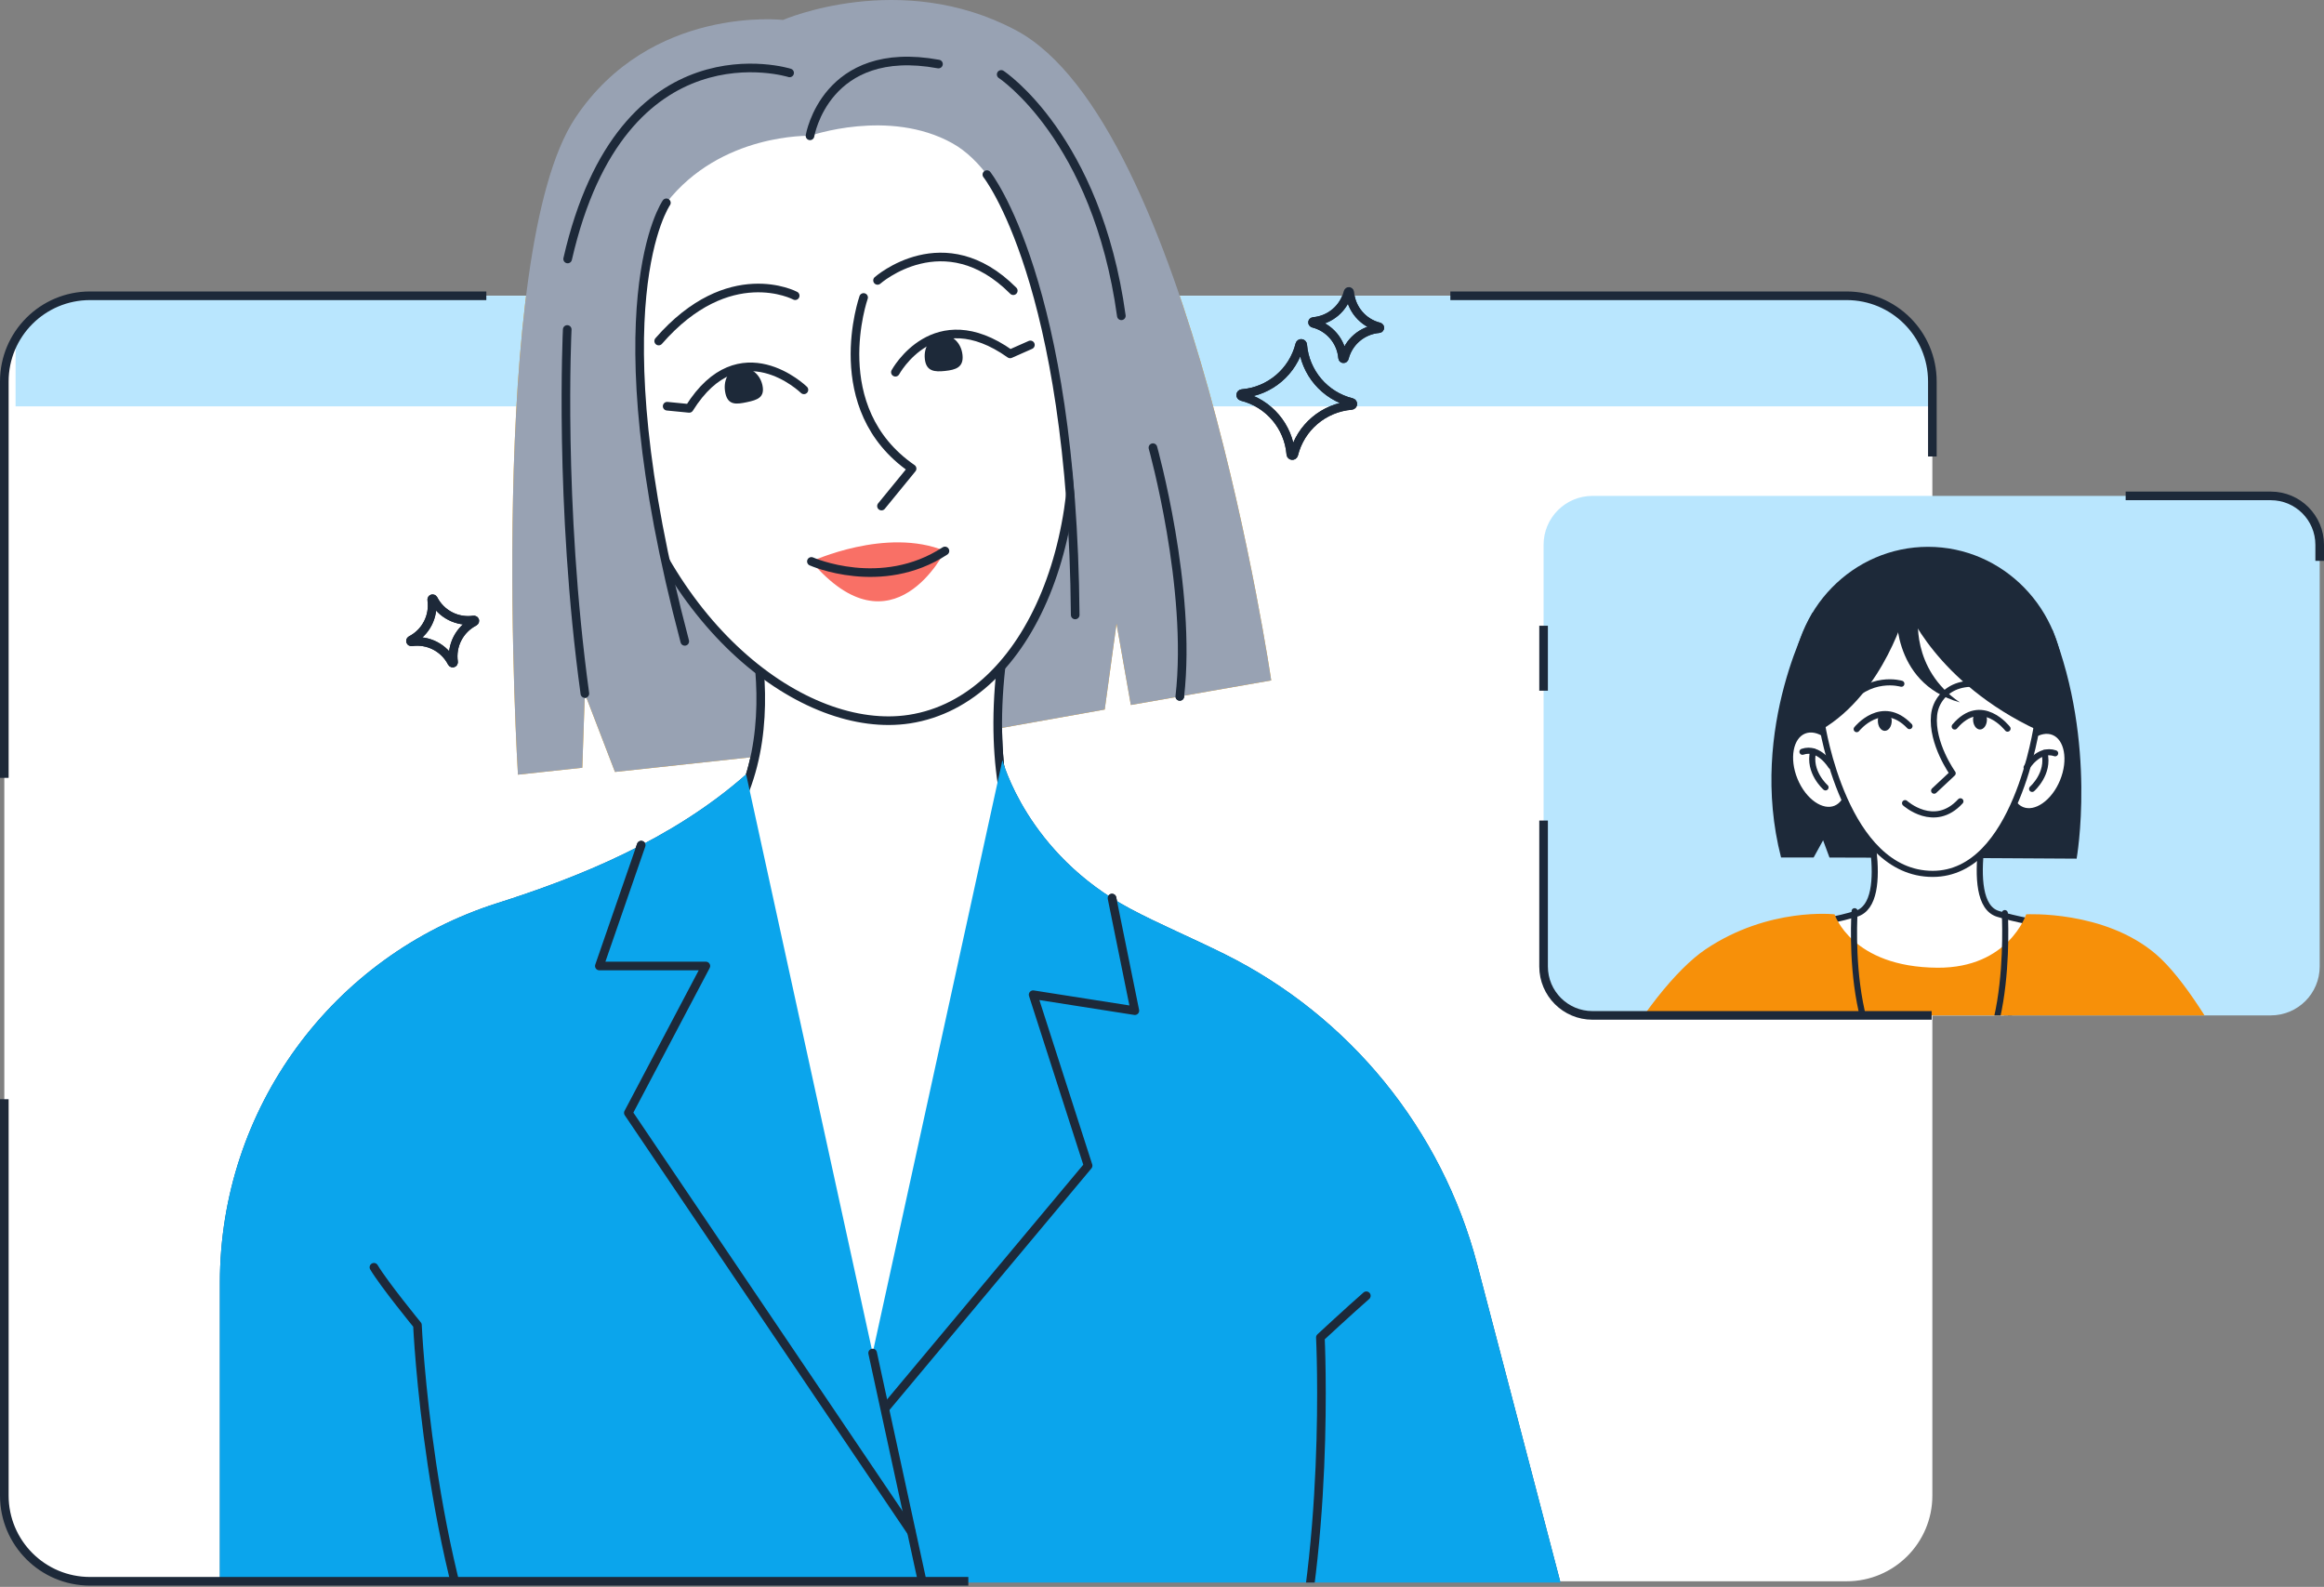 <svg width="539" height="368" viewBox="0 0 539 368" fill="none" xmlns="http://www.w3.org/2000/svg">
<rect x="0" y="0" width="539" height="368" fill="#808080" stroke="none"/>
<g clip-path="url(#clip0_4181_31897)">
<rect x="1" y="68.592" width="447.168" height="298.112" rx="19.874" fill="white"/>
<rect x="3.61" y="68.232" width="449" height="26" fill="#B9E6FE"/>
<path d="M181.606 4.624C181.606 4.624 150.897 1.091 133.421 27.355C112.651 58.568 120.13 179.649 120.13 179.649L135.051 178.038L135.64 160.839L142.628 179.015L180.59 174.913L224.957 170.124L256.216 164.547L258.953 144.644L262.272 163.486L294.831 157.792C294.831 157.792 275.867 28.422 235.614 7.012C208.833 -7.23 181.593 4.631 181.593 4.631L181.606 4.624Z" fill="#FDB022"/>
<path d="M172.036 135.01C172.036 135.01 188.671 181.086 157.283 203.053C169.208 245.11 181.45 268.656 181.45 268.656L202.389 333.134L225.391 268.656L246.42 212.474C246.42 212.474 221.625 192.363 235.75 135.01C213.149 119.72 172.029 135.01 172.029 135.01H172.036Z" fill="white" stroke="#1D2939" stroke-width="2" stroke-linecap="round" stroke-linejoin="round"/>
<path d="M142.356 99.409C132.566 57.242 140.454 19.066 180.894 12.991C225.443 6.294 238.202 38.504 246.75 80.936C255.019 121.978 239.128 162.438 210.91 166.766C186.504 170.513 152.968 145.136 142.356 99.409Z" fill="white" stroke="#1D2939" stroke-width="2" stroke-linecap="round" stroke-linejoin="round"/>
<path d="M200.292 68.985C200.292 68.985 191.272 94.705 211.538 108.675L204.44 117.358" stroke="#1D2939" stroke-width="2" stroke-linecap="round" stroke-linejoin="round"/>
<path d="M184.427 68.571C184.427 68.571 169.066 60.38 152.767 79.086" stroke="#1D2939" stroke-width="2" stroke-linecap="round" stroke-linejoin="round"/>
<path d="M188.186 130.196C188.186 130.196 205.553 122.147 219.16 127.769C219.16 127.769 207.047 152.344 188.186 130.196Z" fill="#FDA29B"/>
<path d="M188.186 130.195C188.186 130.195 204.401 137.416 219.16 127.769" stroke="#1D2939" stroke-width="2" stroke-linecap="round" stroke-linejoin="round"/>
<path d="M187.862 31.496C187.862 31.496 206.174 25.058 220.849 33.204C247.293 47.879 250.295 130.422 250.295 130.422L252.683 74.602L239.975 28.785L211.809 7.387L160.939 12.881L138.241 37.184L132.43 68.571L136.403 121.331L160.13 154.13C160.13 154.13 137.989 68.261 154.553 47.031C167.209 30.804 187.862 31.496 187.862 31.496Z" fill="#FDB022"/>
<path d="M168.238 91.186C168.852 94.052 170.852 93.767 173.226 93.263C175.601 92.758 177.445 92.208 176.83 89.341C176.216 86.475 173.628 84.793 171.259 85.304C168.891 85.815 167.623 88.319 168.238 91.186Z" fill="#1D2939"/>
<path d="M186.452 90.403C186.452 90.403 171.602 75.928 159.852 94.705L154.734 94.201" stroke="#1D2939" stroke-width="2" stroke-linecap="round" stroke-linejoin="round"/>
<path d="M223.23 82.301C223.547 85.213 221.625 85.757 219.212 86.022C216.798 86.281 214.805 86.158 214.495 83.246C214.178 80.334 215.905 78.005 218.319 77.74C220.732 77.481 222.919 79.39 223.23 82.301Z" fill="#1D2939"/>
<path d="M207.668 86.32C207.668 86.32 216.714 69.6 234.275 82.069L238.979 79.985" stroke="#1D2939" stroke-width="2" stroke-linecap="round" stroke-linejoin="round"/>
<path d="M228.885 40.49C228.885 40.49 248.73 65.336 249.37 142.606" stroke="#1D2939" stroke-width="2" stroke-linecap="round" stroke-linejoin="round"/>
<path d="M154.553 47.031C154.553 47.031 138.073 70.402 158.817 148.733" stroke="#1D2939" stroke-width="2" stroke-linecap="round" stroke-linejoin="round"/>
<path d="M232.204 17.261C232.204 17.261 254.379 31.858 260.072 73.236" stroke="#1D2939" stroke-width="2" stroke-linecap="round" stroke-linejoin="round"/>
<path d="M267.397 103.815C267.397 103.815 276.507 136.394 273.628 161.493" stroke="#1D2939" stroke-width="2" stroke-linecap="round" stroke-linejoin="round"/>
<path d="M131.557 76.407C131.557 76.407 129.59 116.608 135.646 160.833" stroke="#1D2939" stroke-width="2" stroke-linecap="round" stroke-linejoin="round"/>
<path d="M173.052 179.584L202.389 313.768L232.489 176.278C232.489 176.278 238.105 197.947 262.208 210.778C268.749 214.259 276.481 217.514 284.019 221.26C313.033 235.683 334.411 261.927 342.615 293.276L369.979 397.773H51V297.417C51 257.197 77.031 221.59 115.368 209.426C134.119 203.473 155.873 194.77 173.045 179.591L173.052 179.584Z" fill="#065986"/>
<path d="M148.71 195.993L139.005 224.017H163.709L145.734 258.077L211.37 355.249" stroke="#1D2939" stroke-width="2" stroke-linecap="round" stroke-linejoin="round"/>
<path d="M202.389 313.768L220.622 397.76" stroke="#1D2939" stroke-width="2" stroke-linecap="round" stroke-linejoin="round"/>
<path d="M257.905 208.268L263.204 234.376L239.613 230.675L252.36 270.319L205.482 326.391" stroke="#1D2939" stroke-width="2" stroke-linecap="round" stroke-linejoin="round"/>
<path d="M297.75 397.76C308.756 360.982 306.232 310.163 306.232 310.163C306.232 310.163 312.916 303.965 316.889 300.49" stroke="#1D2939" stroke-width="2" stroke-linecap="round" stroke-linejoin="round"/>
<path d="M116.19 397.76C99.347 363.285 96.817 307.29 96.817 307.29C96.817 307.29 89.15 297.934 86.724 293.884" stroke="#1D2939" stroke-width="2" stroke-linecap="round" stroke-linejoin="round"/>
<path d="M288.012 91.949C287.636 91.852 287.682 91.302 288.07 91.27C294.508 90.739 299.891 86.171 301.451 79.901C301.548 79.526 302.098 79.571 302.13 79.959C302.661 86.397 307.229 91.781 313.499 93.34C313.874 93.437 313.829 93.987 313.44 94.019C307.002 94.55 301.619 99.118 300.06 105.388C299.962 105.763 299.412 105.718 299.38 105.33C298.85 98.892 294.281 93.508 288.012 91.949Z" stroke="#1D2939" stroke-width="2" stroke-linecap="round" stroke-linejoin="round"/>
<path d="M304.569 74.964C304.343 74.906 304.369 74.576 304.602 74.557C308.465 74.24 311.693 71.496 312.638 67.737C312.696 67.51 313.026 67.536 313.046 67.769C313.363 71.632 316.106 74.861 319.865 75.805C320.092 75.864 320.066 76.194 319.833 76.213C315.97 76.53 312.742 79.274 311.797 83.033C311.739 83.259 311.409 83.234 311.389 83.001C311.072 79.138 308.329 75.909 304.569 74.964Z" stroke="#1D2939" stroke-width="2" stroke-linecap="round" stroke-linejoin="round"/>
<path d="M95.433 148.844C95.2 148.876 95.103 148.565 95.31 148.455C98.759 146.689 100.7 142.917 100.13 139.08C100.098 138.847 100.409 138.75 100.519 138.957C102.285 142.406 106.057 144.347 109.894 143.777C110.127 143.745 110.224 144.055 110.017 144.165C106.568 145.932 104.627 149.704 105.197 153.541C105.229 153.774 104.918 153.871 104.808 153.664C103.042 150.215 99.27 148.274 95.433 148.844Z" stroke="#1D2939" stroke-width="2" stroke-linecap="round" stroke-linejoin="round"/>
</g>
<g clip-path="url(#clip1_4181_31897)">
<path d="M181.606 4.624C181.606 4.624 150.897 1.091 133.421 27.355C112.651 58.568 120.13 179.649 120.13 179.649L135.051 178.038L135.64 160.839L142.628 179.015L180.59 174.913L224.957 170.124L256.216 164.547L258.953 144.644L262.272 163.486L294.831 157.792C294.831 157.792 275.867 28.422 235.614 7.012C208.833 -7.23 181.593 4.631 181.593 4.631L181.606 4.624Z" fill="#98A2B3"/>
<path d="M172.036 135.01C172.036 135.01 188.671 181.086 157.283 203.053C169.208 245.11 181.45 268.656 181.45 268.656L202.389 333.134L225.391 268.656L246.42 212.474C246.42 212.474 221.625 192.363 235.75 135.01C213.149 119.72 172.029 135.01 172.029 135.01H172.036Z" fill="white" stroke="#1D2939" stroke-width="2" stroke-linecap="round" stroke-linejoin="round"/>
<path d="M142.356 99.409C132.566 57.242 140.454 19.066 180.894 12.991C225.443 6.294 238.202 38.504 246.75 80.936C255.019 121.978 239.128 162.438 210.91 166.766C186.504 170.513 152.968 145.136 142.356 99.409Z" fill="white" stroke="#1D2939" stroke-width="2" stroke-linecap="round" stroke-linejoin="round"/>
<path d="M200.292 68.985C200.292 68.985 191.272 94.705 211.538 108.675L204.44 117.358" stroke="#1D2939" stroke-width="2" stroke-linecap="round" stroke-linejoin="round"/>
<path d="M184.427 68.571C184.427 68.571 169.066 60.38 152.767 79.086" stroke="#1D2939" stroke-width="2" stroke-linecap="round" stroke-linejoin="round"/>
<path d="M188.186 130.196C188.186 130.196 205.553 122.147 219.16 127.769C219.16 127.769 207.047 152.344 188.186 130.196Z" fill="#F97066"/>
<path d="M188.186 130.195C188.186 130.195 204.401 137.416 219.16 127.769" stroke="#1D2939" stroke-width="2" stroke-linecap="round" stroke-linejoin="round"/>
<path d="M187.862 31.496C187.862 31.496 206.174 25.058 220.849 33.204C247.293 47.879 250.295 130.422 250.295 130.422L252.683 74.602L239.975 28.785L211.809 7.387L160.939 12.881L138.241 37.184L132.43 68.571L136.403 121.331L160.13 154.13C160.13 154.13 137.989 68.261 154.553 47.031C167.209 30.804 187.862 31.496 187.862 31.496Z" fill="#98A2B3"/>
<path d="M203.527 65.025C203.527 65.025 219.005 51.353 235.006 67.413" stroke="#1D2939" stroke-width="2" stroke-linecap="round" stroke-linejoin="round"/>
<path d="M168.238 91.186C168.852 94.052 170.852 93.767 173.226 93.263C175.601 92.758 177.445 92.208 176.83 89.341C176.216 86.475 173.628 84.793 171.259 85.304C168.891 85.815 167.623 88.319 168.238 91.186Z" fill="#1D2939"/>
<path d="M186.452 90.403C186.452 90.403 171.602 75.928 159.852 94.705L154.734 94.201" stroke="#1D2939" stroke-width="2" stroke-linecap="round" stroke-linejoin="round"/>
<path d="M223.23 82.301C223.547 85.213 221.625 85.757 219.212 86.022C216.798 86.281 214.805 86.158 214.495 83.246C214.178 80.334 215.905 78.005 218.319 77.74C220.732 77.481 222.919 79.39 223.23 82.301Z" fill="#1D2939"/>
<path d="M207.668 86.32C207.668 86.32 216.714 69.6 234.275 82.069L238.979 79.985" stroke="#1D2939" stroke-width="2" stroke-linecap="round" stroke-linejoin="round"/>
<path d="M228.885 40.49C228.885 40.49 248.73 65.336 249.37 142.606" stroke="#1D2939" stroke-width="2" stroke-linecap="round" stroke-linejoin="round"/>
<path d="M154.553 47.031C154.553 47.031 138.073 70.402 158.817 148.733" stroke="#1D2939" stroke-width="2" stroke-linecap="round" stroke-linejoin="round"/>
<path d="M187.863 31.496C187.863 31.496 191.428 10.033 217.659 14.854" stroke="#1D2939" stroke-width="2" stroke-linecap="round" stroke-linejoin="round"/>
<path d="M232.204 17.261C232.204 17.261 254.379 31.858 260.072 73.236" stroke="#1D2939" stroke-width="2" stroke-linecap="round" stroke-linejoin="round"/>
<path d="M267.397 103.815C267.397 103.815 276.507 136.394 273.628 161.493" stroke="#1D2939" stroke-width="2" stroke-linecap="round" stroke-linejoin="round"/>
<path d="M183.133 16.905C183.133 16.905 144.323 4.689 131.654 60.056" stroke="#1D2939" stroke-width="2" stroke-linecap="round" stroke-linejoin="round"/>
<path d="M131.557 76.407C131.557 76.407 129.59 116.608 135.646 160.833" stroke="#1D2939" stroke-width="2" stroke-linecap="round" stroke-linejoin="round"/>
<path d="M173.052 179.584L202.389 313.768L232.489 176.278C232.489 176.278 238.105 197.947 262.208 210.778C268.749 214.259 276.481 217.514 284.019 221.26C313.033 235.683 334.411 261.927 342.615 293.276L369.979 397.773H51V297.417C51 257.197 77.031 221.59 115.368 209.426C134.119 203.473 155.873 194.77 173.045 179.591L173.052 179.584Z" fill="#0BA5EC"/>
<path d="M148.71 195.993L139.005 224.017H163.709L145.734 258.077L211.37 355.249" stroke="#1D2939" stroke-width="2" stroke-linecap="round" stroke-linejoin="round"/>
<path d="M202.389 313.768L220.622 397.76" stroke="#1D2939" stroke-width="2" stroke-linecap="round" stroke-linejoin="round"/>
<path d="M257.905 208.268L263.204 234.376L239.613 230.675L252.36 270.319L205.482 326.391" stroke="#1D2939" stroke-width="2" stroke-linecap="round" stroke-linejoin="round"/>
<path d="M297.75 397.76C308.756 360.982 306.232 310.163 306.232 310.163C306.232 310.163 312.916 303.965 316.889 300.49" stroke="#1D2939" stroke-width="2" stroke-linecap="round" stroke-linejoin="round"/>
<path d="M116.19 397.76C99.347 363.285 96.817 307.29 96.817 307.29C96.817 307.29 89.15 297.934 86.724 293.884" stroke="#1D2939" stroke-width="2" stroke-linecap="round" stroke-linejoin="round"/>
<path d="M288.012 91.949C287.636 91.852 287.682 91.302 288.07 91.27C294.508 90.739 299.891 86.171 301.451 79.901C301.548 79.526 302.098 79.571 302.13 79.959C302.661 86.397 307.229 91.781 313.499 93.34C313.874 93.437 313.829 93.987 313.44 94.019C307.002 94.55 301.619 99.118 300.06 105.388C299.962 105.763 299.412 105.718 299.38 105.33C298.85 98.892 294.281 93.508 288.012 91.949Z" stroke="#1D2939" stroke-width="2" stroke-linecap="round" stroke-linejoin="round"/>
<path d="M304.569 74.964C304.343 74.906 304.369 74.576 304.602 74.557C308.465 74.24 311.693 71.496 312.638 67.737C312.696 67.51 313.026 67.536 313.046 67.769C313.363 71.632 316.106 74.861 319.865 75.805C320.092 75.864 320.066 76.194 319.833 76.213C315.97 76.53 312.742 79.274 311.797 83.033C311.739 83.259 311.409 83.234 311.389 83.001C311.072 79.138 308.329 75.909 304.569 74.964Z" stroke="#1D2939" stroke-width="2" stroke-linecap="round" stroke-linejoin="round"/>
<path d="M95.433 148.844C95.2 148.876 95.103 148.565 95.31 148.455C98.759 146.689 100.7 142.917 100.13 139.08C100.098 138.847 100.409 138.75 100.519 138.957C102.285 142.406 106.057 144.347 109.894 143.777C110.127 143.745 110.224 144.055 110.017 144.165C106.568 145.932 104.627 149.704 105.197 153.541C105.229 153.774 104.918 153.871 104.808 153.664C103.042 150.215 99.27 148.274 95.433 148.844Z" stroke="#1D2939" stroke-width="2" stroke-linecap="round" stroke-linejoin="round"/>
</g>
<path d="M224.584 366.704H112.792H20.874C9.898 366.704 1 357.806 1 346.83V292.176V254.912M448.168 217.648V180.384V143.12M336.376 68.592H428.294C439.27 68.592 448.168 77.49 448.168 88.466V105.856M112.792 68.592H20.874C9.898 68.592 1 77.49 1 88.466V143.12V180.384" stroke="#1D2939" stroke-width="2"/>
<g clip-path="url(#clip2_4181_31897)">
<rect x="358" y="115" width="180" height="120.472" rx="11.339" fill="#B9E6FE"/>
<path d="M420.375 142.083C420.375 142.083 405.282 168.54 413.078 198.854H420.632L422.828 194.87L424.308 198.866C450.655 198.913 481.626 199.123 481.626 199.123C481.626 199.123 486.414 172.364 475.991 146.008C449.609 138.129 420.372 142.089 420.372 142.089L420.375 142.083Z" fill="#1D2939"/>
<path d="M432.016 184.766C432.016 184.766 439.216 209.34 430.495 211.916C421.773 214.491 412.035 215.385 412.035 215.385L450.002 253.161L483.44 215.456C483.44 215.456 471.735 214.506 463.361 211.919C454.663 209.237 462.179 182.91 462.179 182.91L432.019 184.766H432.016Z" fill="white" stroke="#1D2939" stroke-width="1.417" stroke-linecap="round" stroke-linejoin="round"/>
<path d="M447.17 191.475C464.593 191.475 478.716 177 478.716 159.142C478.716 141.284 464.593 126.81 447.17 126.81C429.748 126.81 415.628 141.284 415.628 159.142C415.628 177 429.751 191.475 447.17 191.475Z" fill="#1D2939"/>
<path d="M425.759 187.499C428.972 186.167 429.919 181.055 427.876 176.079C425.829 171.104 421.569 168.149 418.355 169.478C415.141 170.81 414.195 175.922 416.238 180.898C418.281 185.874 422.545 188.831 425.759 187.499Z" fill="white" stroke="#1D2939" stroke-width="1.417" stroke-linecap="round" stroke-linejoin="round"/>
<path d="M424.664 177.636C424.664 177.636 421.892 173.007 418.042 174.336L424.664 177.636Z" fill="white"/>
<path d="M424.664 177.636C424.664 177.636 421.892 173.007 418.042 174.336" stroke="#1D2939" stroke-width="1.417" stroke-linecap="round" stroke-linejoin="round"/>
<path d="M423.389 182.593C423.389 182.593 419.329 179.044 420.523 174.249L423.389 182.593Z" fill="white"/>
<path d="M423.389 182.593C423.389 182.593 419.329 179.044 420.523 174.249" stroke="#1D2939" stroke-width="1.417" stroke-linecap="round" stroke-linejoin="round"/>
<path d="M478.437 181.208C480.48 176.233 479.534 171.118 476.32 169.789C473.106 168.459 468.843 171.414 466.8 176.389C464.756 181.365 465.703 186.48 468.917 187.809C472.13 189.141 476.394 186.184 478.44 181.208H478.437Z" fill="white" stroke="#1D2939" stroke-width="1.417" stroke-linecap="round" stroke-linejoin="round"/>
<path d="M472.449 167.995C472.449 167.995 467.575 202.655 448.254 202.655C427.845 202.655 422.579 167.995 422.579 167.995L424.074 157.02L437.291 135.823H452.045L473.932 162.046" fill="white"/>
<path d="M472.449 167.995C472.449 167.995 467.575 202.655 448.254 202.655C427.845 202.655 422.579 167.995 422.579 167.995L424.074 157.02L437.291 135.823H452.045L473.932 162.046" stroke="#1D2939" stroke-width="1.417" stroke-linecap="round" stroke-linejoin="round"/>
<path d="M470.026 177.988C470.026 177.988 472.798 173.358 476.648 174.688L470.026 177.988Z" fill="white"/>
<path d="M470.026 177.988C470.026 177.988 472.798 173.358 476.648 174.688" stroke="#1D2939" stroke-width="1.417" stroke-linecap="round" stroke-linejoin="round"/>
<path d="M471.302 182.944C471.302 182.944 475.362 179.395 474.168 174.6L471.302 182.944Z" fill="white"/>
<path d="M471.302 182.944C471.302 182.944 475.362 179.395 474.168 174.6" stroke="#1D2939" stroke-width="1.417" stroke-linecap="round" stroke-linejoin="round"/>
<path d="M466.715 162.879C466.715 162.879 461.202 156.924 454.308 159.005C451.186 159.949 448.883 162.601 448.562 165.857C447.91 172.417 452.878 179.334 452.878 179.334L448.58 183.357" fill="white"/>
<path d="M466.715 162.879C466.715 162.879 461.202 156.924 454.308 159.005C451.186 159.949 448.883 162.601 448.562 165.857C447.91 172.417 452.878 179.334 452.878 179.334L448.58 183.357" stroke="#1D2939" stroke-width="1.417" stroke-linecap="round" stroke-linejoin="round"/>
<path d="M440.979 158.56C440.979 158.56 433.504 156.301 427.947 163.681L440.979 158.56Z" fill="white"/>
<path d="M440.979 158.56C440.979 158.56 433.504 156.301 427.947 163.681" stroke="#1D2939" stroke-width="1.417" stroke-linecap="round" stroke-linejoin="round"/>
<path d="M430.618 169.087C430.618 169.087 436.479 161.729 442.86 168.383L430.618 169.087Z" fill="white"/>
<path d="M430.618 169.087C430.618 169.087 436.479 161.729 442.86 168.383" stroke="#1D2939" stroke-width="1.417" stroke-linecap="round" stroke-linejoin="round"/>
<path d="M465.604 168.972C465.604 168.972 459.568 161.116 453.35 168.478L465.604 168.972Z" fill="white"/>
<path d="M465.604 168.972C465.604 168.972 459.568 161.116 453.35 168.478" stroke="#1D2939" stroke-width="1.417" stroke-linecap="round" stroke-linejoin="round"/>
<path d="M442.22 140.934C442.22 140.934 448.972 158.298 472.562 169.321C478.146 167.826 475.723 154.296 475.723 154.296L458.843 131.604L426.543 134.768C426.543 134.768 419.045 159.562 422.353 169.271C437.122 160.669 442.217 140.931 442.217 140.931H442.22V140.934Z" fill="#1D2939"/>
<path d="M439.853 140.794C439.853 140.794 438.234 158.3 454.533 162.879C443.055 155.103 444.918 142.745 444.918 142.745L444.063 139.311L439.853 140.794Z" fill="#1D2939"/>
<path d="M425.488 212.034C425.488 212.034 429.404 224.297 449.374 224.416C465.838 224.511 469.93 212.034 469.93 212.034C469.93 212.034 487.998 211.039 499.98 221.243C512.965 232.298 529.642 270.607 529.642 270.607C529.642 270.607 542.733 250.743 557.413 241.306L574.473 250.364C574.473 250.364 567.626 321.266 521.808 316.787C504.795 315.12 495.18 299.11 495.18 299.11C495.18 299.11 488.523 313.818 478.935 313.028H415.587L396.47 362.81C396.47 362.81 356.781 336.285 358.031 300.303C359.281 264.32 382.462 228.989 395.532 220.177C410.201 210.291 425.482 212.037 425.482 212.037H425.491L425.488 212.034Z" fill="#F79009"/>
<path d="M430.135 211.312C430.135 211.312 427.083 253.895 449.179 253.14C467.38 252.519 464.968 211.75 464.968 211.75" stroke="#1D2939" stroke-width="1.417" stroke-linecap="round" stroke-linejoin="round"/>
<path d="M438.745 167.158C438.745 168.442 438.026 169.484 437.135 169.484C436.245 169.484 435.528 168.442 435.528 167.158C435.528 165.873 436.009 165.639 436.899 165.639C437.79 165.639 438.748 165.873 438.748 167.158H438.745Z" fill="#1D2939"/>
<path d="M460.827 166.846C460.827 168.13 460.108 169.172 459.218 169.172C458.327 169.172 457.608 168.13 457.608 166.846C457.608 165.561 458.327 165.235 459.218 165.235C460.108 165.235 460.827 165.558 460.827 166.846Z" fill="#1D2939"/>
<path d="M441.84 186.251C441.84 186.251 448.639 192.408 454.669 185.825L441.84 186.251Z" fill="white"/>
<path d="M441.84 186.251C441.84 186.251 448.639 192.408 454.669 185.825" stroke="#1D2939" stroke-width="1.417" stroke-linecap="round" stroke-linejoin="round"/>
</g>
<path d="M448 235.472H403H369.339C363.077 235.472 358 230.396 358 224.134V205.354V190.295M493 115H526.662C532.924 115 538 120.076 538 126.339V130.059M358 145.118V160.177" stroke="#1D2939" stroke-width="2"/>
<defs>
<clipPath id="clip0_4181_31897">
<rect x="1" y="68.592" width="447.168" height="298.112" rx="19.874" fill="white"/>
</clipPath>
<clipPath id="clip1_4181_31897">
<rect width="319" height="367" fill="white" transform="translate(51.001)"/>
</clipPath>
<clipPath id="clip2_4181_31897">
<rect x="358" y="115" width="180" height="120.472" rx="11.339" fill="white"/>
</clipPath>
</defs>
</svg>
